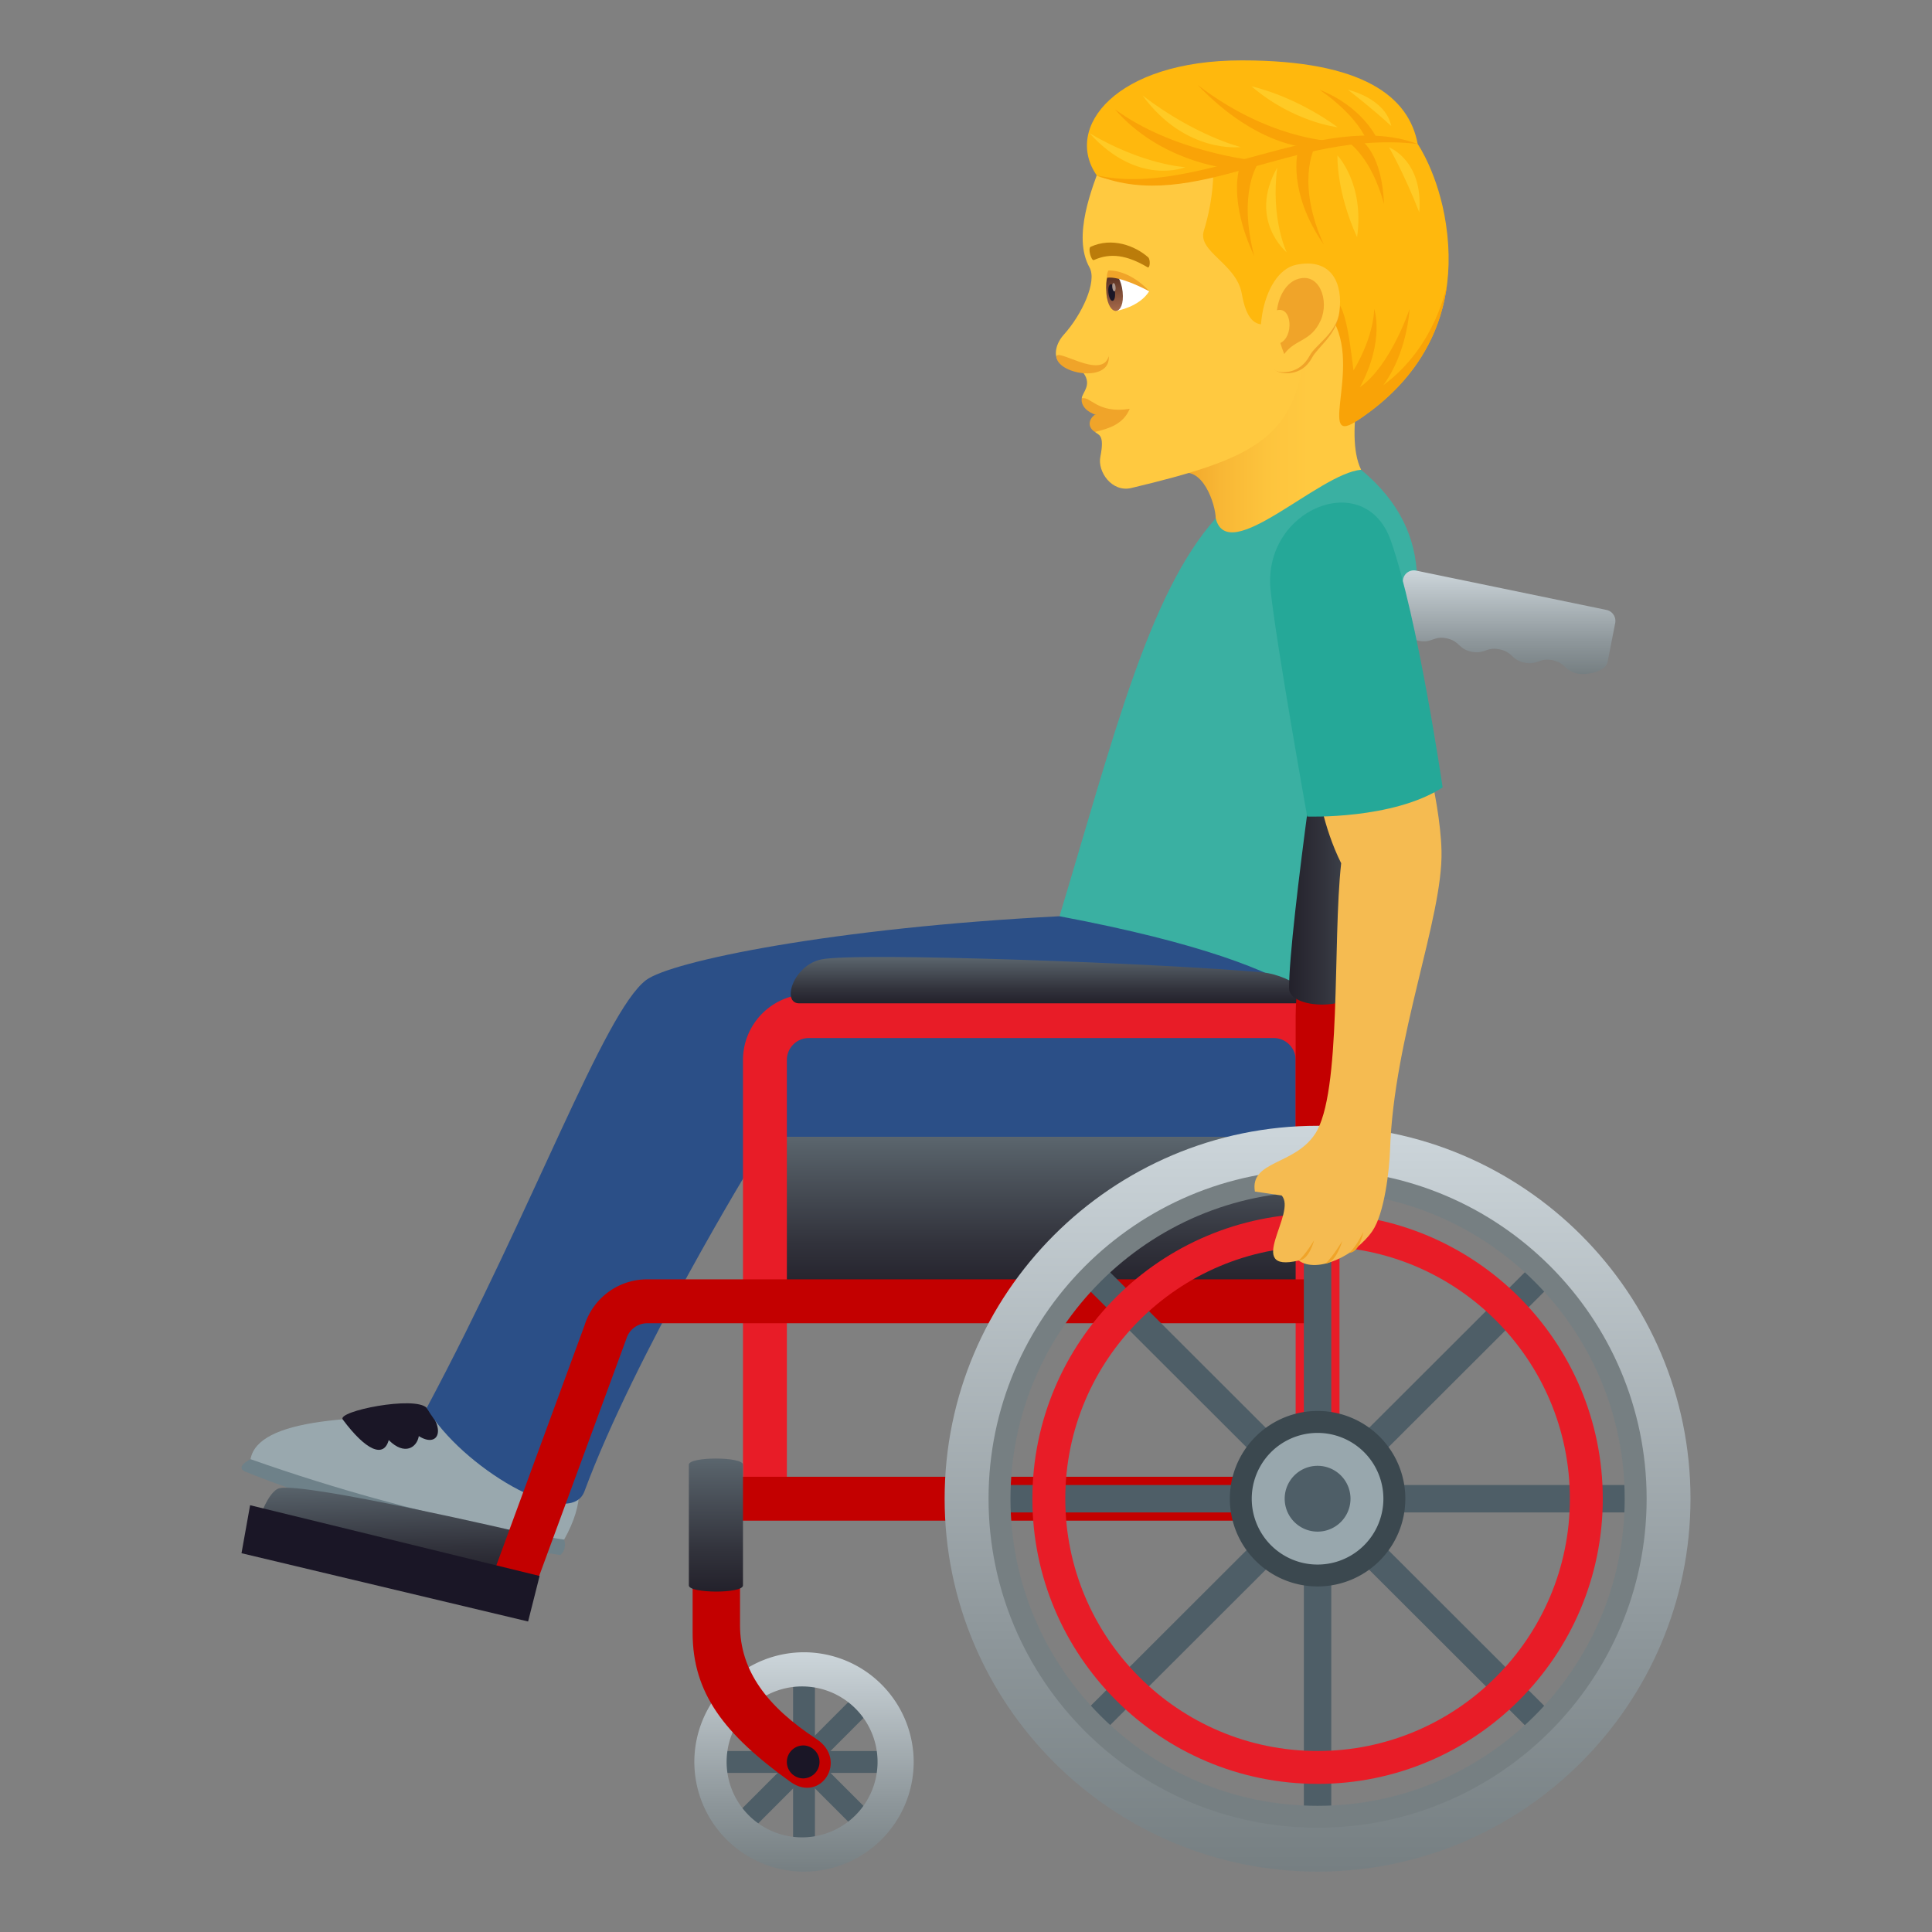 <svg xmlns="http://www.w3.org/2000/svg" xml:space="preserve" style="enable-background:new 0 0 64 64" viewBox="0 0 64 64"><rect x="0" y="0" width="64" height="64" fill="#808080" stroke="none"/><linearGradient id="a" x1="39.012" x2="45.304" y1="13.958" y2="13.958" gradientUnits="userSpaceOnUse"><stop offset="0" style="stop-color:#f0a429"/><stop offset=".225" style="stop-color:#f8b735"/><stop offset=".472" style="stop-color:#fdc43d"/><stop offset=".693" style="stop-color:#ffc940"/></linearGradient><path d="M45.304 11.676c-1.528-3.85-3.582-.128-6.292 4.045.83-.371 1.26 1.02 1.26 1.451 0 1.37 2.167.593 4.816-1.611-.593-1.219.216-3.885.216-3.885z" style="fill:url(#a)"/><path d="M36.467 5.433c-.27.756-.956 2.388-.376 3.426.26.464-.25 1.562-.851 2.227-.26.289-.34.663-.182.878.242.33.653.145.835.395.296.407-.06.662-.058.84 0 0 1.04.178.438 1.11.105.106.331.06.178.82-.102.5.386 1.19 1.024 1.037 4.033-.961 5.367-1.631 5.73-4.405.581-4.448 1.613-9.29-6.738-6.328z" style="fill:#ffc940"/><path d="M35.834 13.199c-.07.496.902.874 1.589.344-1.08.172-1.31-.441-1.589-.344z" style="fill:#f0a429"/><path d="M36.275 13.733c-.245.177-.231.442-.002.575.47-.111.94-.26 1.15-.765-.538.287-1.148.19-1.148.19zm-1.277-1.893c.094.582 1.807.834 1.73-.043-.225.823-1.792-.337-1.73.042z" style="fill:#f0a429"/><path d="M38.07 9.646c-.327.529-1.086.652-1.086.652-.268-.236-.295-.813-.222-1.129.392-.062 1.307.477 1.307.477z" style="fill:#fff"/><linearGradient id="b" x1="-41.983" x2="-41.983" y1="12.173" y2="10.886" gradientTransform="matrix(.574 -.061 .106 .994 59.787 -4.367)" gradientUnits="userSpaceOnUse"><stop offset="0" style="stop-color:#a6694a"/><stop offset="1" style="stop-color:#4f2a1e"/></linearGradient><path d="M36.65 9.721c.07.81.623.75.538-.057-.08-.75-.627-.982-.537.057z" style="fill:url(#b)"/><path d="M36.717 9.691c.04.381.257.358.217-.023-.037-.353-.254-.33-.217.024z" style="fill:#1a1626"/><path d="M36.846 9.515c.02.19.128.178.108-.011-.019-.176-.127-.164-.108.011z" style="fill:#ab968c"/><path d="M38.07 9.646c-.459-.498-.989-.7-1.357-.685-.072.171-.036.242-.036.242s.328-.107 1.392.443z" style="fill:#f0a429"/><path d="M38.033 8.522c-.428-.379-1.191-.673-1.903-.347-.103.047.022.476.105.44.547-.247 1.094-.167 1.78.239.08.047.103-.256.018-.332z" style="fill:#bb7c0a"/><path d="M47.9 7.427c-.248-1.66-.937-2.657-.937-2.657C46.676 3.22 45.181 2 41.136 2c-4.18 0-5.905 2.228-4.806 3.808.117.167 2.342.462 3.859-.133 0 0 .035.848-.311 1.973-.213.693 1.082 1.082 1.258 2.083.303 1.715 1.154.813 2.085.479 2.047-.49 1.14 3.107 1.7 3.748 1.232-.802 3.547-2.726 2.979-6.53z" style="fill:#ffb80d"/><path d="M45.823 12.761c.806-1.1.871-2.525.871-2.525s-.619 1.873-1.645 2.59c.839-1.553.472-2.598.472-2.598s.025.847-.684 2.044c-.122-.92-.327-3.064-.986-2.064 1.508 1.49-.315 4.653 1.07 3.75.995-.648 2.698-2.03 3.015-4.543 0 0-.362 2.063-2.113 3.346zm-4.151-7.337-.616.148s-.371 1.076.493 2.911c-.552-2.106.123-3.059.123-3.059zm1.87-.514-.55.107s-.355 1.337.859 3.082c-.923-2.036-.31-3.19-.31-3.19zm1.11-.21.457-.036s.672.424.738 2.095c-.43-1.586-1.195-2.059-1.195-2.059zm-.583-.03s-2.076-.07-4.4-1.86c1.95 2.035 3.62 2.07 3.62 2.07l.78-.21zm-2.563.639s-2.662-.283-4.574-1.69c1.482 1.713 3.646 1.942 3.646 1.942l.928-.252zm4.084-.766-.346.048s-.279-.75-1.53-1.617c1.4.552 1.876 1.57 1.876 1.57z" style="fill:#f9a307"/><path d="M42.3 12.296c.125.083.814.21 1.162-.446.194-.363.799-.738.895-1.45.126-.914-2.952 1.313-2.058 1.896z" style="fill:#f0a429"/><path d="M42.942 8.77c-1.2.243-1.579 2.923-.684 3.507.126.082.783.156 1.13-.5.194-.363.884-.731.98-1.444.126-.913-.234-1.805-1.426-1.563z" style="fill:#ffc940"/><path d="M46.963 4.77C42.8 4.287 39.567 7.096 36.33 5.808c3.362.758 7.497-2.215 10.633-1.038z" style="fill:#f9a307"/><path d="M41.096 4.87s-1.49-.362-3.247-1.707c1.428 1.947 3.247 1.708 3.247 1.708zm4.917.01s.49.843 1.002 2.152c.141-1.72-1.002-2.152-1.002-2.152zm-3.39 3.479s-.537-1.113-.312-2.81c-.983 1.738.312 2.81.312 2.81zm1.682-3.21s-.049 1.17.65 2.71c.25-1.774-.65-2.71-.65-2.71zm0-.936s-1.224-.954-2.851-1.357c1.392 1.196 2.85 1.357 2.85 1.357zm.347-1.239s.722.55 1.435 1.199c-.2-.929-1.435-1.199-1.435-1.199zm-5.386 2.563s-1.379-.063-3.175-1.125c1.619 1.783 3.175 1.125 3.175 1.125z" style="fill:#ffca25"/><path d="M42.955 9.255c-.305.112-.582.475-.654 1.023.507-.138.557.882.112 1.083.035.119.077.24.129.367.368-.505.886-.4 1.208-1.117.292-.648-.038-1.632-.795-1.356z" style="fill:#f0a429"/><path d="M42.83 32.75s-3.881-.458-7.733-2.398c1.776-5.883 2.952-10.69 5.175-13.18.408 1.61 3.41-1.486 4.816-1.611 5.164 4.289-2.055 10.466-2.258 17.19z" style="fill:#3ab0a2"/><path d="M8.298 48.337s-.541.263-.165.416c4.777 1.934 10.428 2.76 10.428 2.76.24-.203.128-.512.128-.512L8.298 48.337z" style="fill:#6e8189"/><path d="M16.299 46.988c-4.692-.18-7.753.02-8.001 1.349C14.224 50.43 18.688 51 18.688 51c1.37-2.45-.302-3.59-2.39-4.013z" style="fill:#99a8ae"/><path d="M11.354 47.023c.765 1.026 1.357 1.29 1.523.682.54.534.937.233.997-.133.606.388.933-.16.262-.933-.387-.413-2.988.109-2.782.384z" style="fill:#1a1626"/><path d="M44.102 34.067s.425-1.941-9.005-3.715c-7.496.381-12.882 1.492-13.698 2.117-1.395 1.066-3.708 7.514-7.263 14.17 1.115 1.936 4.733 4.093 5.225 2.762 1.667-4.512 5.614-10.958 5.614-10.958 9.965-1.063 19.761 2.833 19.127-4.376z" style="fill:#2b4f87"/><path d="M46.075 20.854c-1.723 7.58-2.429 9.96-1.709 16.68 3.123-4.894 1.71-16.68 1.71-16.68z" style="fill:#013366"/><linearGradient id="c" x1="34.492" x2="34.492" y1="42.743" y2="37.657" gradientUnits="userSpaceOnUse"><stop offset="0" style="stop-color:#23212b"/><stop offset=".314" style="stop-color:#32333c"/><stop offset=".939" style="stop-color:#576169"/><stop offset="1" style="stop-color:#5b666e"/></linearGradient><path d="M24.975 37.657H44.01v5.087H24.975z" style="fill:url(#c)"/><path d="M42.92 35.113v14.462h1.453V35.113c0-1.202-.977-2.18-2.18-2.18h-15.4a2.183 2.183 0 0 0-2.181 2.18v14.534h1.454V35.113c0-.4.326-.727.726-.727h15.401c.4 0 .727.326.727.727z" style="fill:#e81c27"/><linearGradient id="d" x1="34.779" x2="34.779" y1="33.236" y2="31.702" gradientUnits="userSpaceOnUse"><stop offset="0" style="stop-color:#23212b"/><stop offset=".314" style="stop-color:#32333c"/><stop offset=".939" style="stop-color:#576169"/><stop offset="1" style="stop-color:#5b666e"/></linearGradient><path d="M41.83 32.213c-3.249-.299-13.468-.68-14.63-.43-.929.199-1.314 1.453-.727 1.453h16.47c1.07 0-.127-.932-1.114-1.023z" style="fill:url(#d)"/><linearGradient id="e" x1="15.311" x2="15.311" y1="56.729" y2="53.538" gradientTransform="rotate(-1.403 -168.287 152.45)" gradientUnits="userSpaceOnUse"><stop offset="0" style="stop-color:#23212b"/><stop offset=".314" style="stop-color:#32333c"/><stop offset=".939" style="stop-color:#576169"/><stop offset="1" style="stop-color:#5b666e"/></linearGradient><path d="M17.323 50.778s-7.166-1.672-8.058-1.481c-.394.084-.722 1.139-.722 1.139l8.435 1.858.345-1.516z" style="fill:url(#e)"/><path d="m16.132 52.698 3.23-8.789a2.171 2.171 0 0 1 2.08-1.529h22.205v1.454H21.445c-.32 0-.6.205-.694.51l-3.232 8.79-1.387-.436z" style="fill:#c30000"/><path d="M24.25 48.92h19.398v1.454H24.25zm20.123-10.477V33.66c0-.825.178-1.892.451-3.059h-1.482c-.255 1.15-.422 2.21-.422 3.059v4.783h1.453z" style="fill:#c30000"/><path d="M23.727 58.004h5.815v.727h-5.815z" style="fill:#4e5e67" transform="rotate(-45.049 26.636 58.37)"/><path d="M26.271 55.46h.726v5.814h-.726z" style="fill:#4e5e67" transform="rotate(-45.001 26.633 58.367)"/><path d="M23.728 58.005h5.813v.725h-5.813z" style="fill:#4e5e67"/><path d="M26.272 55.461h.724v5.812h-.724z" style="fill:#4e5e67"/><linearGradient id="f" x1="26.634" x2="26.634" y1="62" y2="54.734" gradientUnits="userSpaceOnUse"><stop offset="0" style="stop-color:#767f82"/><stop offset=".318" style="stop-color:#8e979b"/><stop offset=".991" style="stop-color:#ccd5da"/><stop offset="1" style="stop-color:#cdd6db"/></linearGradient><path d="M26.591 62a3.637 3.637 0 0 1-3.59-3.676 3.635 3.635 0 0 1 3.675-3.59 3.639 3.639 0 0 1 3.591 3.676A3.636 3.636 0 0 1 26.591 62zm.073-6.133a2.5 2.5 0 1 0-.059 4.998 2.5 2.5 0 0 0 .059-4.998z" style="fill:url(#f)"/><path d="m17.875 52.206-9.59-2.344L8 51.452l9.494 2.262z" style="fill:#1a1626"/><linearGradient id="g" x1="49.866" x2="49.866" y1="22.328" y2="18.895" gradientUnits="userSpaceOnUse"><stop offset="0" style="stop-color:#767f82"/><stop offset=".318" style="stop-color:#8e979b"/><stop offset=".991" style="stop-color:#ccd5da"/><stop offset="1" style="stop-color:#cdd6db"/></linearGradient><path d="m53.217 20.205-6.306-1.303a.365.365 0 0 0-.433.288l-.254 1.295c-.062.321.496.686.768.741.439.09.49-.169.928-.08.44.091.387.352.826.443.44.09.49-.17.93-.078.438.089.387.35.826.44.439.09.49-.17.929-.08.44.093.39.352.83.443.277.058.927-.058.992-.384l.253-1.293a.372.372 0 0 0-.289-.432z" style="fill:url(#g)"/><linearGradient id="h" x1="42.702" x2="46.361" y1="26.846" y2="26.846" gradientUnits="userSpaceOnUse"><stop offset="0" style="stop-color:#23212b"/><stop offset=".314" style="stop-color:#32333c"/><stop offset=".939" style="stop-color:#576169"/><stop offset="1" style="stop-color:#5b666e"/></linearGradient><path d="M42.702 32.737c-.003-1.97 1.285-10.82 1.514-11.96.143-.709 2.278-.278 2.139.428-.224 1.108-1.477 9.656-1.473 11.527.002.731-2.179.723-2.18.005z" style="fill:url(#h)"/><path d="M27.043 57.605c-1.627-1.068-2.529-2.252-2.529-3.77V51.75l-1.57-.002v2.344c0 1.998 1.05 3.36 3.241 4.935 1.002.719 1.926-.72.858-1.422z" style="fill:#c30000"/><path d="M26.627 58.912a.546.546 0 1 1 .014-1.091.546.546 0 0 1-.014 1.09z" style="fill:#1a1626"/><path d="M31.835 49.193h23.623v.908H31.835z" style="fill:#4e5e67" transform="rotate(-44.96 43.642 49.645)"/><path d="M43.192 37.836h.908v23.623h-.908z" style="fill:#4e5e67" transform="rotate(-45.041 43.65 49.65)"/><path d="M31.835 49.193h23.623v.908H31.835z" style="fill:#4e5e67"/><path d="M43.192 37.835h.908v23.623h-.908z" style="fill:#4e5e67"/><linearGradient id="i" x1="43.646" x2="43.646" y1="62" y2="37.293" gradientUnits="userSpaceOnUse"><stop offset="0" style="stop-color:#767f82"/><stop offset=".318" style="stop-color:#8e979b"/><stop offset=".991" style="stop-color:#ccd5da"/><stop offset="1" style="stop-color:#cdd6db"/></linearGradient><path d="M43.647 62c-6.813 0-12.355-5.541-12.355-12.354 0-6.81 5.542-12.353 12.354-12.353C50.46 37.293 56 42.835 56 49.647 56 56.459 50.459 62 43.647 62zm0-22.89c-5.811 0-10.538 4.727-10.538 10.536 0 5.81 4.727 10.537 10.537 10.537 5.81 0 10.538-4.726 10.538-10.537 0-5.809-4.728-10.536-10.537-10.536z" style="fill:url(#i)"/><path d="M43.647 60.547c-6.011 0-10.9-4.889-10.9-10.9s4.889-10.9 10.9-10.9c6.01 0 10.9 4.889 10.9 10.9s-4.89 10.9-10.9 10.9zm0-21.073c-5.61 0-10.174 4.563-10.174 10.173S38.036 59.82 43.647 59.82c5.609 0 10.173-4.562 10.173-10.173 0-5.61-4.564-10.173-10.173-10.173z" style="fill:#767f82"/><path d="M43.647 59.093c-5.21 0-9.448-4.238-9.448-9.446s4.24-9.446 9.448-9.446 9.447 4.237 9.447 9.446-4.238 9.447-9.447 9.447zm0-17.803c-4.609 0-8.358 3.748-8.358 8.357 0 4.609 3.75 8.357 8.358 8.357 4.607 0 8.357-3.748 8.357-8.357 0-4.609-3.75-8.357-8.357-8.357z" style="fill:#e81c27"/><path d="M43.647 46.74a2.906 2.906 0 1 1 0 5.813 2.906 2.906 0 0 1 0-5.813z" style="fill:#3b484f"/><path d="M43.647 47.467a2.18 2.18 0 1 1-.002 4.361 2.18 2.18 0 0 1 .002-4.361z" style="fill:#98a7ad"/><path d="M43.647 48.557a1.09 1.09 0 0 1 0 2.18 1.09 1.09 0 0 1 0-2.18z" style="fill:#4e5e67"/><linearGradient id="j" x1="23.715" x2="23.715" y1="52.723" y2="48.316" gradientUnits="userSpaceOnUse"><stop offset="0" style="stop-color:#23212b"/><stop offset=".314" style="stop-color:#32333c"/><stop offset=".939" style="stop-color:#576169"/><stop offset="1" style="stop-color:#5b666e"/></linearGradient><path d="M22.819 48.52v3.999c0 .268 1.793.277 1.793 0v-4c0-.27-1.793-.271-1.793 0z" style="fill:url(#j)"/><path d="m42.455 39.602-.885-.13c-.173-1.029 1.305-.865 1.993-1.908.89-1.35.574-6.341.865-8.968-.613-1.225-.781-2.541-.781-2.541l3.714-.535c.131.527.371 1.736.391 2.673.049 2.21-1.58 6.143-1.705 9.897-.022.65-.18 2.101-.586 2.691-.559.809-1.824 1.42-2.44.975-1.836.433-.035-1.592-.566-2.154z" style="fill:#f5bb51"/><path d="M43.53 41.09s-.16.65-.509.666c.235-.21.508-.666.508-.666zm.935.02s-.21.734-.557.747c.233-.209.557-.748.557-.748zm.697-.301s-.115.68-.463.693c.235-.207.463-.693.463-.693z" style="fill:#f0a429"/><path d="M42.09 19.547c-.278-2.68 3.127-4.072 3.982-1.64.895 2.539 1.717 8.177 1.717 8.177-1.645 1.069-4.486.965-4.486.965s-1.035-5.773-1.213-7.502z" style="fill:#25a898"/></svg>